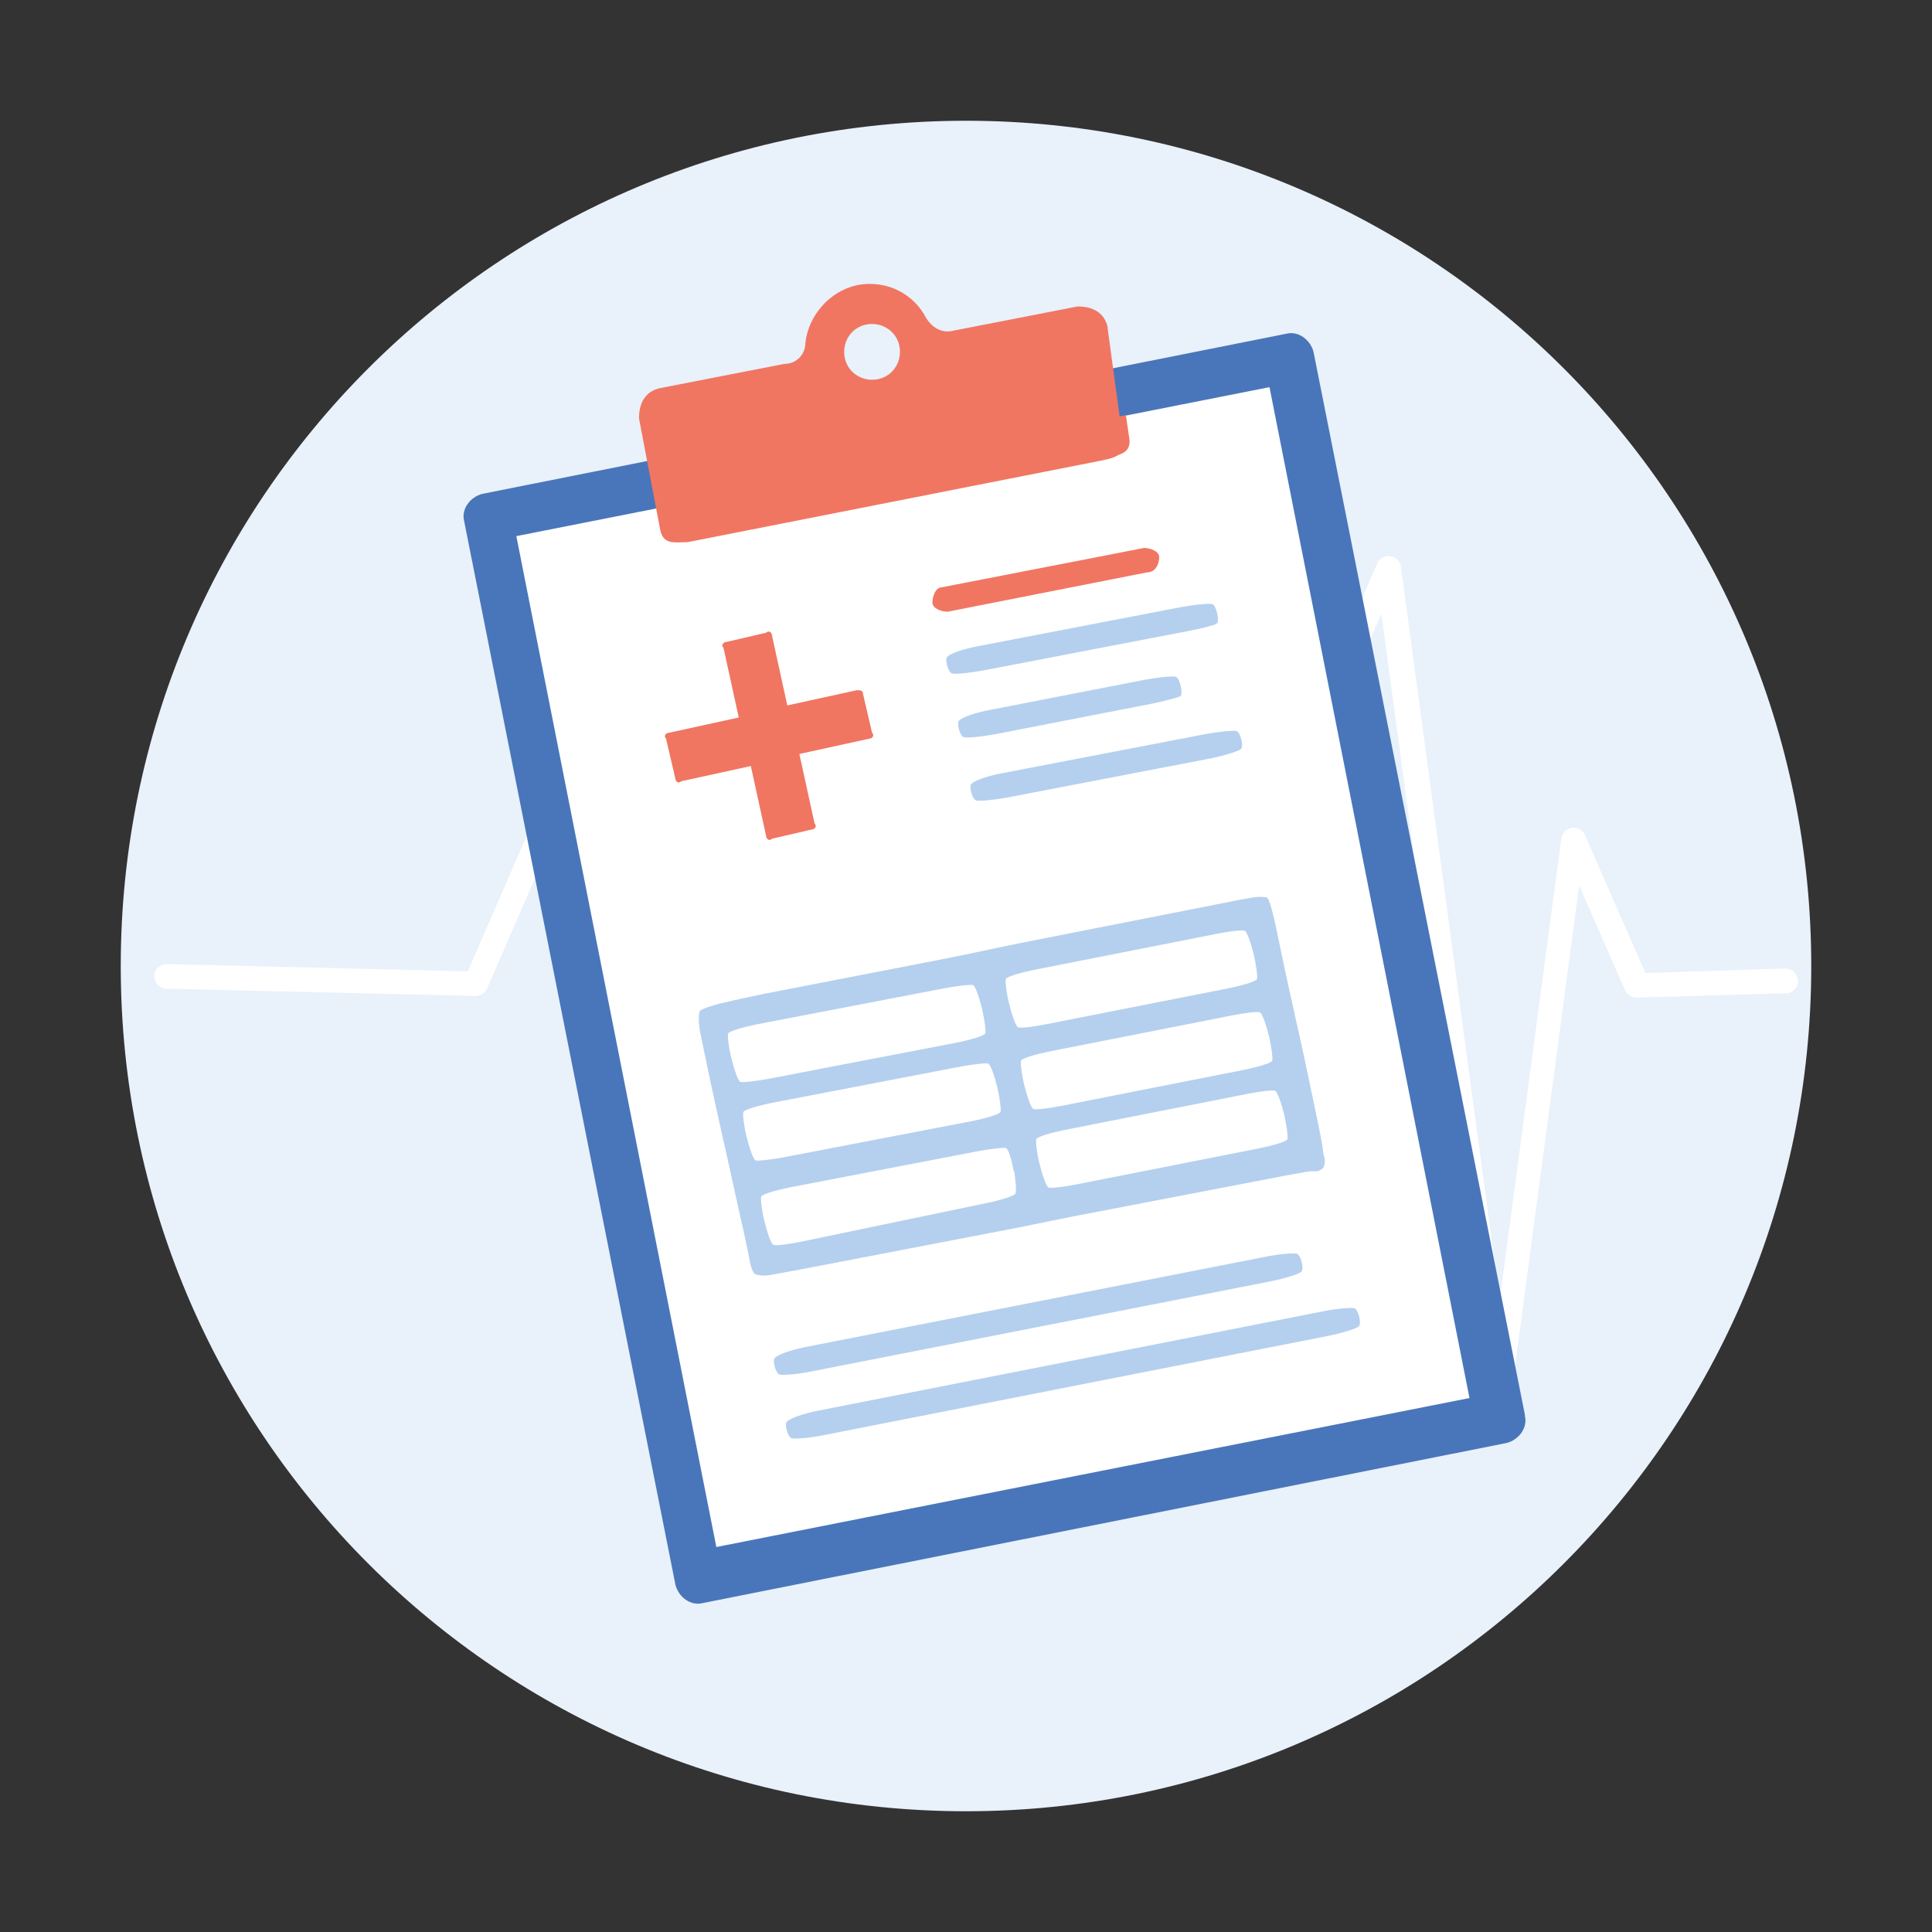 <svg width="80" height="80" viewBox="0 0 80 80" fill="none" xmlns="http://www.w3.org/2000/svg">
<rect x="0" y="0" width="80" height="80" fill="#333333" stroke="none"/>
<path d="M40 75C59.33 75 75 59.33 75 40C75 20.67 59.33 5 40 5C20.67 5 5 20.67 5 40C5 59.33 20.67 75 40 75Z" fill="#E9F1FA"/>
<path d="M73.98 40.1L68.13 40.29L65.63 34.58C65.54 34.37 65.32 34.25 65.09 34.28C64.86 34.31 64.68 34.49 64.65 34.72L62.1 53.83L58.01 23.47C57.98 23.24 57.8 23.06 57.57 23.03C57.34 23 57.12 23.12 57.03 23.33L49.69 40.21L47.85 40.17C47.75 40.07 47.62 40.01 47.46 40.01L44.55 40.09L37.65 39.93L35.31 34.59C35.22 34.38 35 34.26 34.77 34.29C34.54 34.32 34.36 34.5 34.33 34.73L31.78 53.84L27.69 23.48C27.66 23.25 27.48 23.07 27.25 23.04C27.02 23.01 26.8 23.13 26.71 23.34L19.37 40.22L6.91 39.92H6.9C6.62 39.92 6.39 40.14 6.39 40.42C6.39 40.7 6.61 40.94 6.89 40.94L19.69 41.24H19.7C19.9 41.24 20.09 41.12 20.17 40.93L26.91 25.42L31.27 57.75C31.3 58 31.52 58.19 31.78 58.19C32.04 58.19 32.25 58 32.29 57.75L35.1 36.67L36.7 40.33C36.7 40.33 36.7 40.38 36.69 40.41C36.69 40.6 36.78 40.76 36.93 40.85L36.99 41C37.07 41.19 37.26 41.31 37.47 41.31L44.53 41.11L49.98 41.24H49.99C50.19 41.24 50.38 41.12 50.46 40.93L57.2 25.42L61.56 57.75C61.59 58 61.81 58.19 62.07 58.19C62.33 58.19 62.54 58 62.58 57.75L65.39 36.67L67.29 41C67.37 41.18 67.55 41.3 67.75 41.31L73.93 41.13H73.94C74.22 41.13 74.45 40.91 74.45 40.63C74.45 40.35 74.23 40.11 73.95 40.11L73.98 40.1Z" fill="white"/>
<path d="M63.14 58.62C63.27 59.12 62.89 59.62 62.39 59.75L29.1 66.38C28.6 66.51 28.1 66.13 27.97 65.63L19.22 21.58C19.09 21.08 19.47 20.58 19.97 20.45L53.26 13.82C53.76 13.69 54.26 14.07 54.39 14.57L63.15 58.62H63.14Z" fill="#4976BA"/>
<path d="M52.567 16.031L21.381 22.2L29.662 64.059L60.848 57.89L52.567 16.031Z" fill="white"/>
<path d="M27.6 21.95C27.73 22.45 28.23 22.45 28.73 22.33L45.87 18.95C46.5 18.82 46.87 18.7 46.75 18.07L46.62 17.19L27.47 20.94L27.6 21.94V21.95Z" fill="#F07662"/>
<path d="M45.87 13.57C45.74 12.94 45.24 12.69 44.62 12.69L39.49 13.69C38.99 13.82 38.61 13.56 38.36 13.19C37.86 12.19 36.73 11.56 35.48 11.81C34.35 12.06 33.48 13.06 33.35 14.19C33.35 14.69 32.97 15.07 32.47 15.07L27.34 16.07C26.71 16.2 26.46 16.7 26.46 17.32L27.34 21.95C27.47 22.58 27.97 22.45 28.47 22.45L45.61 19.07C46.24 18.94 46.61 18.82 46.49 18.19L45.86 13.56L45.87 13.57ZM36.36 15.7C35.73 15.83 35.11 15.45 34.98 14.82C34.85 14.19 35.23 13.57 35.86 13.44C36.49 13.31 37.11 13.69 37.24 14.32C37.37 14.95 36.99 15.57 36.36 15.7Z" fill="#F07662"/>
<path d="M35.48 28.58L32.6 29.21L31.97 26.33C31.97 26.2 31.84 26.08 31.72 26.2L30.09 26.58C29.96 26.58 29.84 26.71 29.96 26.83L30.59 29.71L27.71 30.34C27.58 30.34 27.46 30.47 27.58 30.59L27.96 32.22C27.96 32.35 28.09 32.47 28.21 32.35L31.09 31.72L31.72 34.6C31.72 34.73 31.85 34.85 31.97 34.73L33.6 34.35C33.73 34.35 33.85 34.22 33.73 34.1L33.1 31.22L35.98 30.59C36.11 30.59 36.23 30.46 36.11 30.34L35.73 28.71C35.73 28.58 35.6 28.58 35.48 28.58Z" fill="#F07662"/>
<path d="M47.5 23.7L39.24 25.33C38.99 25.33 38.61 25.2 38.61 24.95C38.61 24.7 38.74 24.32 38.99 24.32L47.37 22.69C47.62 22.69 48 22.82 48 23.07C48 23.32 47.87 23.7 47.5 23.7Z" fill="#F07662"/>
<path d="M50.38 25.83C50.24 25.9 49.69 26.04 49.15 26.14L40.73 27.76C40.19 27.86 39.61 27.92 39.44 27.89C39.27 27.86 39.16 27.44 39.19 27.26C39.22 27.08 39.94 26.86 40.48 26.76L48.9 25.14C49.44 25.04 50.02 24.98 50.19 25.01C50.36 25.04 50.52 25.75 50.38 25.82V25.83Z" fill="#B5D0EE"/>
<path d="M48.87 28.83C48.73 28.9 48.18 29.04 47.64 29.15L41.22 30.4C40.68 30.5 40.1 30.56 39.93 30.53C39.76 30.5 39.65 30.08 39.68 29.9C39.71 29.72 40.43 29.5 40.97 29.4L47.39 28.15C47.93 28.05 48.51 27.99 48.68 28.02C48.85 28.05 49.01 28.76 48.87 28.83Z" fill="#B5D0EE"/>
<path d="M51.38 31.02C51.24 31.12 50.69 31.29 50.15 31.4L41.73 33.02C41.19 33.12 40.61 33.18 40.44 33.15C40.27 33.12 40.16 32.7 40.19 32.52C40.22 32.34 40.94 32.12 41.48 32.02L49.9 30.4C50.44 30.3 51.02 30.24 51.19 30.27C51.36 30.3 51.52 30.92 51.38 31.02Z" fill="#B5D0EE"/>
<path d="M53.88 52.67C53.74 52.77 53.19 52.94 52.65 53.05L33.59 56.79C33.05 56.9 32.47 56.95 32.3 56.92C32.13 56.89 32.02 56.47 32.05 56.29C32.08 56.11 32.8 55.89 33.34 55.78L52.4 52.04C52.94 51.93 53.52 51.88 53.69 51.91C53.86 51.94 54.02 52.56 53.88 52.66V52.67Z" fill="#B5D0EE"/>
<path d="M56.26 54.93C56.12 55.03 55.57 55.2 55.03 55.31L34.09 59.43C33.55 59.54 32.97 59.59 32.8 59.56C32.63 59.53 32.52 59.11 32.55 58.93C32.58 58.75 33.3 58.53 33.84 58.42L54.78 54.3C55.32 54.19 55.9 54.14 56.07 54.17C56.24 54.2 56.4 54.82 56.26 54.92V54.93Z" fill="#B5D0EE"/>
<path d="M52.44 37.16C52.34 37.13 52.08 37.13 51.88 37.16C51.68 37.19 51.06 37.31 50.52 37.42L42.35 39.03C41.81 39.14 41.12 39.28 40.81 39.35C40.5 39.42 39.81 39.56 39.27 39.67L31.6 41.16C31.06 41.27 30.28 41.44 29.87 41.54C29.46 41.64 29.06 41.78 28.99 41.85C28.92 41.92 28.92 42.38 28.99 42.73C29.06 43.08 29.2 43.75 29.3 44.23C29.4 44.71 29.54 45.36 29.61 45.67L29.95 47.21L30.02 47.51L30.36 49.05L30.7 50.59L30.77 50.89C30.89 51.43 31.02 52.04 31.05 52.24C31.08 52.44 31.17 52.67 31.24 52.74C31.31 52.81 31.66 52.84 31.87 52.8C32.08 52.76 32.69 52.65 33.23 52.55L41.65 50.93C42.19 50.83 42.89 50.68 43.2 50.62C43.51 50.56 44.2 50.41 44.75 50.31L53.17 48.69C53.71 48.59 54.21 48.5 54.28 48.5H54.53C54.6 48.5 54.71 48.44 54.78 48.37C54.85 48.3 54.88 48.04 54.84 47.93C54.8 47.82 54.78 47.69 54.78 47.62C54.78 47.55 54.69 47.05 54.58 46.52L54.23 44.85C54.12 44.31 53.93 43.43 53.81 42.89L53.74 42.59L53.4 41.05C53.33 40.74 53.18 40.05 53.07 39.51L52.85 38.46C52.74 37.92 52.56 37.2 52.46 37.17L52.44 37.16ZM41.99 48.48C42.06 48.89 42.09 49.32 42.05 49.42C42.01 49.52 41.42 49.7 40.88 49.81L33.2 51.41C32.66 51.52 32.14 51.59 32.03 51.55C31.92 51.51 31.76 51 31.65 50.55C31.54 50.1 31.49 49.65 31.52 49.55C31.55 49.45 32.15 49.28 32.69 49.17L40.49 47.67C41.03 47.57 41.56 47.51 41.66 47.54C41.76 47.57 41.9 48.07 41.97 48.48H41.99ZM41.3 45.04C41.4 45.49 41.46 45.94 41.43 46.04C41.4 46.14 40.8 46.31 40.26 46.42L32.46 47.92C31.92 48.02 31.39 48.08 31.29 48.05C31.19 48.02 31.02 47.5 30.91 47.05C30.8 46.6 30.75 46.15 30.78 46.05C30.81 45.95 31.41 45.78 31.95 45.67L39.75 44.17C40.29 44.07 40.82 44.01 40.92 44.04C41.02 44.07 41.19 44.59 41.3 45.04ZM40.67 41.79C40.77 42.24 40.83 42.69 40.8 42.79C40.77 42.89 40.17 43.06 39.63 43.17L31.83 44.67C31.29 44.77 30.76 44.83 30.66 44.8C30.56 44.77 30.39 44.25 30.28 43.8C30.17 43.35 30.12 42.9 30.15 42.8C30.18 42.7 30.78 42.53 31.32 42.42L39.12 40.92C39.66 40.82 40.19 40.76 40.29 40.79C40.39 40.82 40.56 41.34 40.67 41.79ZM53.18 46.17C53.28 46.62 53.34 47.07 53.31 47.17C53.28 47.27 52.68 47.44 52.14 47.55L44.59 49.04C44.05 49.15 43.52 49.21 43.42 49.17C43.32 49.13 43.15 48.62 43.04 48.17C42.93 47.72 42.88 47.27 42.91 47.17C42.94 47.07 43.54 46.9 44.08 46.79L51.63 45.3C52.17 45.19 52.7 45.13 52.8 45.17C52.9 45.21 53.07 45.72 53.18 46.17ZM52.55 42.92C52.65 43.37 52.71 43.82 52.68 43.92C52.65 44.02 52.05 44.19 51.51 44.3L43.96 45.79C43.42 45.9 42.89 45.96 42.79 45.92C42.69 45.88 42.52 45.37 42.41 44.92C42.3 44.47 42.25 44.02 42.28 43.92C42.31 43.82 42.91 43.65 43.45 43.54L51 42.05C51.54 41.94 52.07 41.88 52.17 41.92C52.27 41.96 52.44 42.47 52.55 42.92ZM51.92 39.54C52.02 39.99 52.08 40.44 52.05 40.54C52.02 40.64 51.42 40.81 50.88 40.92L43.33 42.41C42.79 42.52 42.26 42.58 42.16 42.54C42.06 42.5 41.89 41.99 41.78 41.54C41.67 41.09 41.62 40.64 41.65 40.54C41.68 40.44 42.28 40.27 42.82 40.16L50.37 38.67C50.91 38.56 51.44 38.5 51.54 38.54C51.64 38.58 51.81 39.09 51.92 39.54Z" fill="#B5D0EE"/>
</svg>
